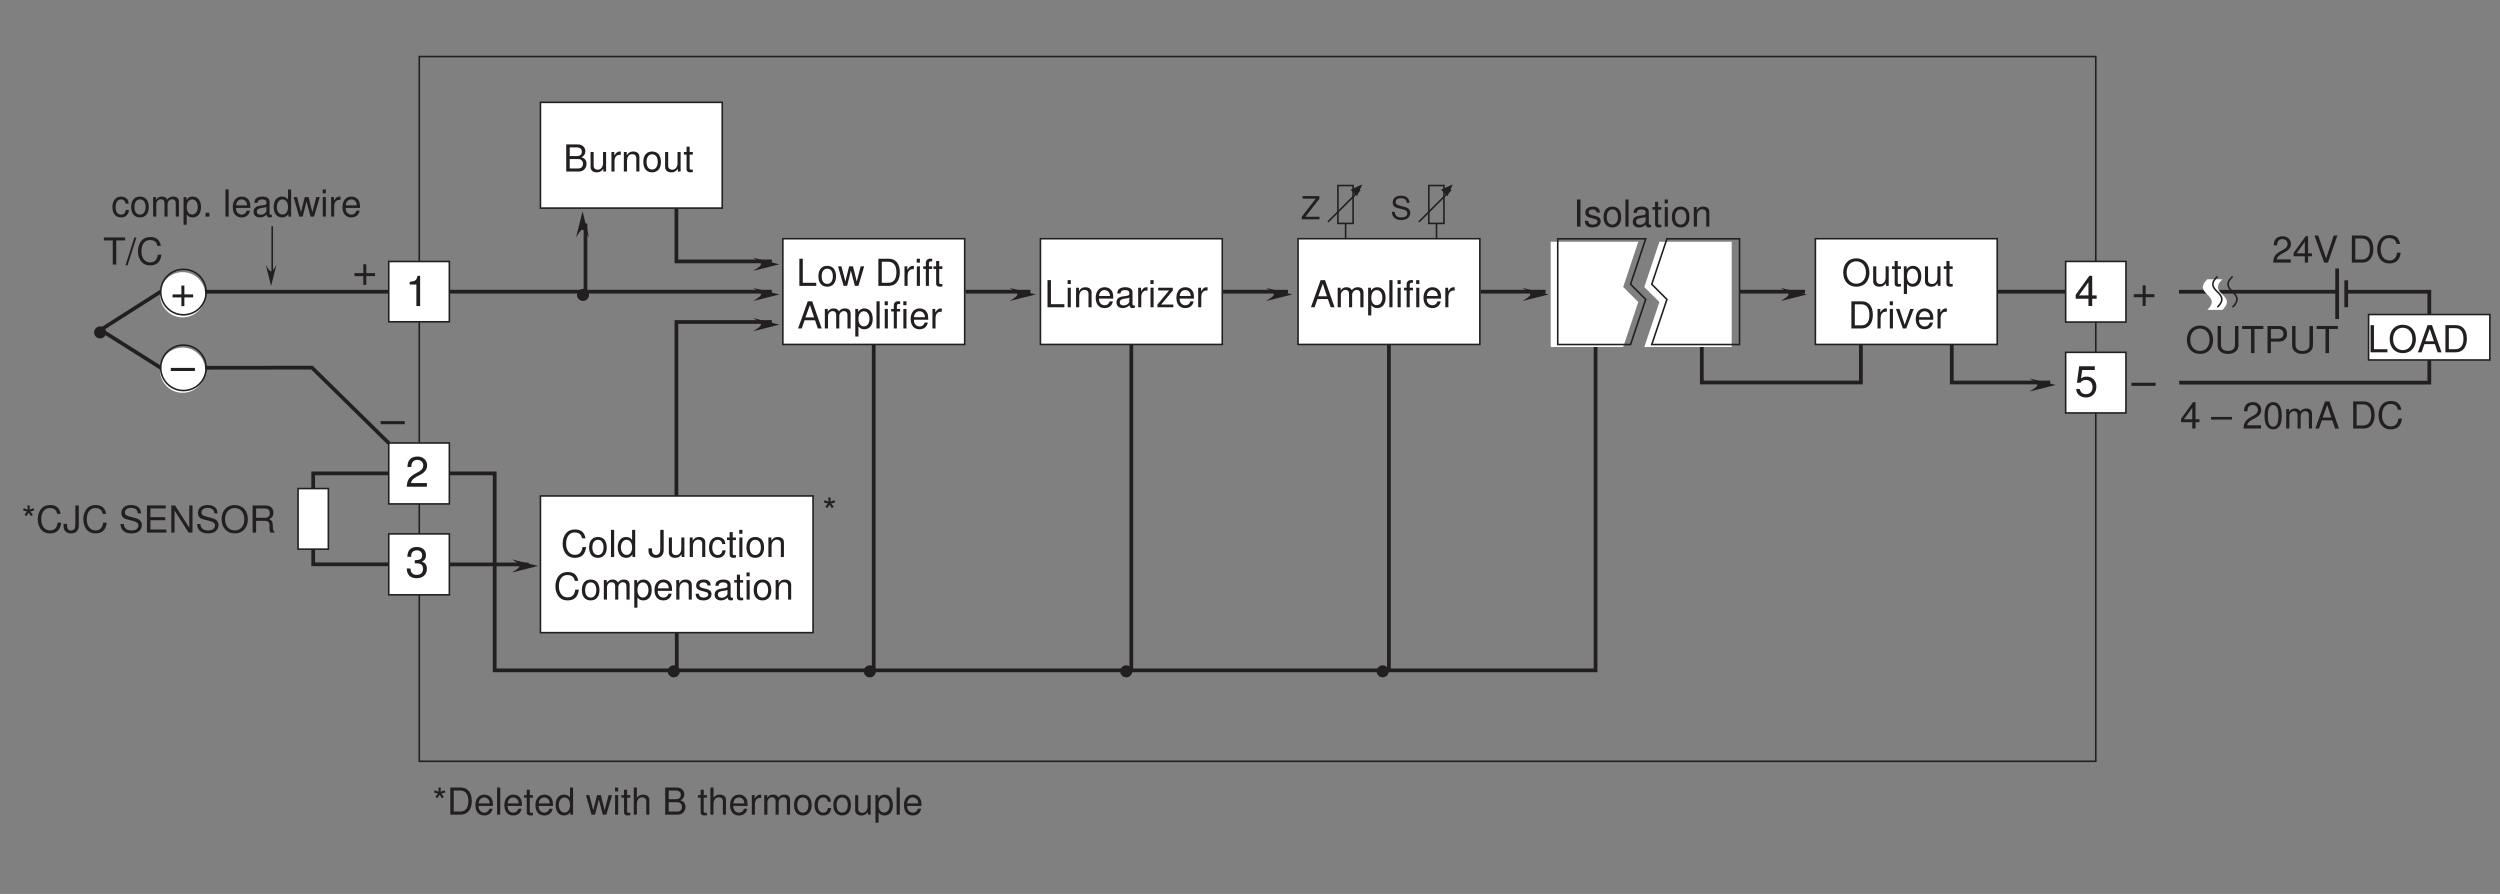 <?xml version="1.0" encoding="UTF-8"?>
<svg xmlns="http://www.w3.org/2000/svg" xmlns:xlink="http://www.w3.org/1999/xlink" width="467.7pt" height="167.24pt" viewBox="0 0 467.7 167.24" version="1.2">
<rect x="0" y="0" width="467.7" height="167.24" fill="#808080" stroke="none"/>
<defs>
<g>
<symbol overflow="visible" id="glyph0-0">
<path style="stroke:none;" d=""/>
</symbol>
<symbol overflow="visible" id="glyph0-1">
<path style="stroke:none;" d="M 1.109 -5.078 L 1.156 -4.297 L 0.406 -4.562 L 0.281 -4.156 L 1.031 -3.938 L 0.547 -3.328 L 0.906 -3.078 L 1.344 -3.719 L 1.766 -3.078 L 2.125 -3.328 L 1.641 -3.938 L 2.391 -4.156 L 2.266 -4.562 L 1.516 -4.297 L 1.547 -5.078 Z M 1.109 -5.078 "/>
</symbol>
<symbol overflow="visible" id="glyph0-2">
<path style="stroke:none;" d="M 0.625 0 L 2.578 0 C 3.859 0 4.641 -0.969 4.641 -2.547 C 4.641 -4.125 3.875 -5.078 2.578 -5.078 L 0.625 -5.078 Z M 1.266 -0.578 L 1.266 -4.516 L 2.469 -4.516 C 3.469 -4.516 4 -3.828 4 -2.531 C 4 -1.25 3.469 -0.578 2.469 -0.578 Z M 1.266 -0.578 "/>
</symbol>
<symbol overflow="visible" id="glyph0-3">
<path style="stroke:none;" d="M 3.578 -1.625 C 3.578 -2.188 3.531 -2.516 3.422 -2.797 C 3.188 -3.391 2.641 -3.75 1.953 -3.75 C 0.938 -3.75 0.281 -2.969 0.281 -1.781 C 0.281 -0.578 0.906 0.156 1.938 0.156 C 2.781 0.156 3.359 -0.312 3.5 -1.109 L 2.906 -1.109 C 2.75 -0.625 2.422 -0.375 1.953 -0.375 C 1.594 -0.375 1.281 -0.547 1.078 -0.844 C 0.938 -1.062 0.891 -1.266 0.891 -1.625 Z M 0.906 -2.109 C 0.953 -2.781 1.359 -3.219 1.938 -3.219 C 2.516 -3.219 2.953 -2.75 2.953 -2.141 C 2.953 -2.125 2.953 -2.125 2.953 -2.109 Z M 0.906 -2.109 "/>
</symbol>
<symbol overflow="visible" id="glyph0-4">
<path style="stroke:none;" d="M 1.062 -5.078 L 0.469 -5.078 L 0.469 0 L 1.062 0 Z M 1.062 -5.078 "/>
</symbol>
<symbol overflow="visible" id="glyph0-5">
<path style="stroke:none;" d="M 1.766 -3.656 L 1.172 -3.656 L 1.172 -4.656 L 0.594 -4.656 L 0.594 -3.656 L 0.094 -3.656 L 0.094 -3.172 L 0.594 -3.172 L 0.594 -0.422 C 0.594 -0.047 0.844 0.156 1.297 0.156 C 1.438 0.156 1.578 0.141 1.766 0.109 L 1.766 -0.375 C 1.688 -0.359 1.609 -0.344 1.484 -0.344 C 1.234 -0.344 1.172 -0.422 1.172 -0.672 L 1.172 -3.172 L 1.766 -3.172 Z M 1.766 -3.656 "/>
</symbol>
<symbol overflow="visible" id="glyph0-6">
<path style="stroke:none;" d="M 3.453 -5.078 L 2.875 -5.078 L 2.875 -3.188 C 2.625 -3.562 2.234 -3.75 1.75 -3.75 C 0.797 -3.75 0.188 -3 0.188 -1.828 C 0.188 -0.594 0.781 0.156 1.766 0.156 C 2.266 0.156 2.625 -0.031 2.938 -0.484 L 2.938 0 L 3.453 0 Z M 1.844 -3.219 C 2.469 -3.219 2.875 -2.656 2.875 -1.781 C 2.875 -0.938 2.469 -0.391 1.859 -0.391 C 1.219 -0.391 0.781 -0.953 0.781 -1.797 C 0.781 -2.641 1.219 -3.219 1.844 -3.219 Z M 1.844 -3.219 "/>
</symbol>
<symbol overflow="visible" id="glyph0-7">
<path style="stroke:none;" d=""/>
</symbol>
<symbol overflow="visible" id="glyph0-8">
<path style="stroke:none;" d="M 3.859 0 L 4.938 -3.656 L 4.281 -3.656 L 3.547 -0.812 L 2.844 -3.656 L 2.125 -3.656 L 1.422 -0.812 L 0.688 -3.656 L 0.047 -3.656 L 1.094 0 L 1.75 0 L 2.453 -2.859 L 3.203 0 Z M 3.859 0 "/>
</symbol>
<symbol overflow="visible" id="glyph0-9">
<path style="stroke:none;" d="M 1.047 -3.656 L 0.469 -3.656 L 0.469 0 L 1.047 0 Z M 1.047 -5.078 L 0.453 -5.078 L 0.453 -4.344 L 1.047 -4.344 Z M 1.047 -5.078 "/>
</symbol>
<symbol overflow="visible" id="glyph0-10">
<path style="stroke:none;" d="M 0.484 -5.078 L 0.484 0 L 1.062 0 L 1.062 -2.016 C 1.062 -2.766 1.453 -3.25 2.062 -3.25 C 2.25 -3.25 2.438 -3.188 2.578 -3.078 C 2.734 -2.969 2.812 -2.781 2.812 -2.531 L 2.812 0 L 3.391 0 L 3.391 -2.766 C 3.391 -3.375 2.953 -3.75 2.234 -3.75 C 1.719 -3.75 1.406 -3.594 1.062 -3.156 L 1.062 -5.078 Z M 0.484 -5.078 "/>
</symbol>
<symbol overflow="visible" id="glyph0-11">
<path style="stroke:none;" d="M 0.547 0 L 2.844 0 C 3.328 0 3.672 -0.125 3.953 -0.422 C 4.203 -0.688 4.344 -1.047 4.344 -1.453 C 4.344 -2.062 4.062 -2.438 3.422 -2.688 C 3.875 -2.906 4.125 -3.281 4.125 -3.797 C 4.125 -4.156 3.984 -4.484 3.719 -4.719 C 3.453 -4.969 3.094 -5.078 2.609 -5.078 L 0.547 -5.078 Z M 1.203 -2.891 L 1.203 -4.516 L 2.453 -4.516 C 2.812 -4.516 3.016 -4.453 3.188 -4.328 C 3.375 -4.188 3.469 -3.984 3.469 -3.703 C 3.469 -3.422 3.375 -3.219 3.188 -3.078 C 3.016 -2.938 2.812 -2.891 2.453 -2.891 Z M 1.203 -0.578 L 1.203 -2.328 L 2.781 -2.328 C 3.094 -2.328 3.297 -2.25 3.453 -2.078 C 3.609 -1.922 3.688 -1.688 3.688 -1.438 C 3.688 -1.203 3.609 -0.969 3.453 -0.812 C 3.297 -0.641 3.094 -0.578 2.781 -0.578 Z M 1.203 -0.578 "/>
</symbol>
<symbol overflow="visible" id="glyph0-12">
<path style="stroke:none;" d="M 0.484 -3.656 L 0.484 0 L 1.062 0 L 1.062 -1.891 C 1.062 -2.422 1.203 -2.766 1.484 -2.969 C 1.656 -3.094 1.828 -3.141 2.234 -3.141 L 2.234 -3.734 C 2.141 -3.75 2.094 -3.75 2.016 -3.75 C 1.641 -3.75 1.359 -3.531 1.016 -2.984 L 1.016 -3.656 Z M 0.484 -3.656 "/>
</symbol>
<symbol overflow="visible" id="glyph0-13">
<path style="stroke:none;" d="M 0.484 -3.656 L 0.484 0 L 1.078 0 L 1.078 -2.297 C 1.078 -2.828 1.453 -3.25 1.938 -3.25 C 2.359 -3.25 2.609 -2.984 2.609 -2.516 L 2.609 0 L 3.188 0 L 3.188 -2.297 C 3.188 -2.828 3.578 -3.25 4.047 -3.25 C 4.469 -3.25 4.719 -2.969 4.719 -2.516 L 4.719 0 L 5.312 0 L 5.312 -2.734 C 5.312 -3.391 4.938 -3.75 4.25 -3.75 C 3.766 -3.75 3.469 -3.609 3.125 -3.203 C 2.906 -3.594 2.625 -3.75 2.141 -3.75 C 1.656 -3.75 1.344 -3.578 1.031 -3.141 L 1.031 -3.656 Z M 0.484 -3.656 "/>
</symbol>
<symbol overflow="visible" id="glyph0-14">
<path style="stroke:none;" d="M 1.891 -3.75 C 0.875 -3.75 0.25 -3.031 0.25 -1.797 C 0.25 -0.578 0.859 0.156 1.906 0.156 C 2.922 0.156 3.547 -0.578 3.547 -1.766 C 3.547 -3.031 2.953 -3.75 1.891 -3.75 Z M 1.906 -3.219 C 2.562 -3.219 2.953 -2.688 2.953 -1.781 C 2.953 -0.922 2.547 -0.375 1.906 -0.375 C 1.25 -0.375 0.859 -0.906 0.859 -1.797 C 0.859 -2.672 1.25 -3.219 1.906 -3.219 Z M 1.906 -3.219 "/>
</symbol>
<symbol overflow="visible" id="glyph0-15">
<path style="stroke:none;" d="M 3.281 -2.422 C 3.25 -2.781 3.172 -3.016 3.031 -3.219 C 2.781 -3.547 2.344 -3.75 1.844 -3.75 C 0.859 -3.75 0.219 -2.969 0.219 -1.766 C 0.219 -0.578 0.844 0.156 1.828 0.156 C 2.703 0.156 3.25 -0.359 3.328 -1.25 L 2.734 -1.25 C 2.641 -0.672 2.344 -0.375 1.844 -0.375 C 1.203 -0.375 0.828 -0.906 0.828 -1.766 C 0.828 -2.672 1.203 -3.219 1.828 -3.219 C 2.328 -3.219 2.625 -2.938 2.703 -2.422 Z M 3.281 -2.422 "/>
</symbol>
<symbol overflow="visible" id="glyph0-16">
<path style="stroke:none;" d="M 3.359 0 L 3.359 -3.656 L 2.781 -3.656 L 2.781 -1.578 C 2.781 -0.844 2.391 -0.344 1.781 -0.344 C 1.328 -0.344 1.031 -0.625 1.031 -1.062 L 1.031 -3.656 L 0.453 -3.656 L 0.453 -0.844 C 0.453 -0.234 0.906 0.156 1.609 0.156 C 2.156 0.156 2.5 -0.031 2.844 -0.516 L 2.844 0 Z M 3.359 0 "/>
</symbol>
<symbol overflow="visible" id="glyph0-17">
<path style="stroke:none;" d="M 0.375 1.516 L 0.969 1.516 L 0.969 -0.391 C 1.266 0 1.609 0.156 2.078 0.156 C 3.031 0.156 3.641 -0.594 3.641 -1.766 C 3.641 -2.984 3.047 -3.75 2.078 -3.75 C 1.578 -3.75 1.188 -3.531 0.906 -3.094 L 0.906 -3.656 L 0.375 -3.656 Z M 1.984 -3.219 C 2.625 -3.219 3.031 -2.641 3.031 -1.781 C 3.031 -0.953 2.609 -0.391 1.984 -0.391 C 1.359 -0.391 0.969 -0.938 0.969 -1.797 C 0.969 -2.656 1.359 -3.219 1.984 -3.219 Z M 1.984 -3.219 "/>
</symbol>
<symbol overflow="visible" id="glyph0-18">
<path style="stroke:none;" d="M 1.359 -5.078 L 0.703 -5.078 L 0.703 0 L 1.359 0 Z M 1.359 -5.078 "/>
</symbol>
<symbol overflow="visible" id="glyph0-19">
<path style="stroke:none;" d="M 3.047 -2.641 C 3.047 -3.359 2.578 -3.75 1.734 -3.75 C 0.875 -3.75 0.328 -3.312 0.328 -2.641 C 0.328 -2.062 0.625 -1.797 1.484 -1.594 L 2.031 -1.453 C 2.438 -1.359 2.594 -1.219 2.594 -0.953 C 2.594 -0.609 2.25 -0.375 1.734 -0.375 C 1.422 -0.375 1.156 -0.469 1.016 -0.625 C 0.922 -0.719 0.891 -0.828 0.844 -1.094 L 0.234 -1.094 C 0.266 -0.25 0.734 0.156 1.688 0.156 C 2.609 0.156 3.203 -0.297 3.203 -1 C 3.203 -1.547 2.891 -1.844 2.172 -2.016 L 1.609 -2.141 C 1.141 -2.266 0.938 -2.406 0.938 -2.672 C 0.938 -3 1.234 -3.219 1.703 -3.219 C 2.172 -3.219 2.422 -3.016 2.438 -2.641 Z M 3.047 -2.641 "/>
</symbol>
<symbol overflow="visible" id="glyph0-20">
<path style="stroke:none;" d="M 3.734 -0.344 C 3.672 -0.328 3.641 -0.328 3.609 -0.328 C 3.406 -0.328 3.297 -0.438 3.297 -0.609 L 3.297 -2.766 C 3.297 -3.406 2.812 -3.75 1.922 -3.75 C 1.391 -3.75 0.953 -3.609 0.703 -3.328 C 0.531 -3.141 0.469 -2.938 0.453 -2.578 L 1.031 -2.578 C 1.094 -3.016 1.359 -3.219 1.891 -3.219 C 2.422 -3.219 2.703 -3.031 2.703 -2.672 L 2.703 -2.516 C 2.703 -2.281 2.562 -2.172 2.109 -2.125 C 1.281 -2.016 1.156 -1.984 0.938 -1.891 C 0.516 -1.719 0.297 -1.391 0.297 -0.922 C 0.297 -0.266 0.75 0.156 1.484 0.156 C 1.953 0.156 2.328 0 2.734 -0.375 C 2.781 0 2.953 0.156 3.328 0.156 C 3.453 0.156 3.547 0.141 3.734 0.094 Z M 2.703 -1.156 C 2.703 -0.953 2.656 -0.844 2.484 -0.672 C 2.25 -0.453 1.953 -0.344 1.609 -0.344 C 1.156 -0.344 0.906 -0.562 0.906 -0.938 C 0.906 -1.312 1.156 -1.516 1.781 -1.609 C 2.391 -1.688 2.516 -1.719 2.703 -1.812 Z M 2.703 -1.156 "/>
</symbol>
<symbol overflow="visible" id="glyph0-21">
<path style="stroke:none;" d="M 0.484 -3.656 L 0.484 0 L 1.078 0 L 1.078 -2.016 C 1.078 -2.766 1.469 -3.25 2.062 -3.25 C 2.516 -3.25 2.812 -2.969 2.812 -2.531 L 2.812 0 L 3.391 0 L 3.391 -2.766 C 3.391 -3.359 2.938 -3.75 2.234 -3.75 C 1.688 -3.75 1.344 -3.547 1.031 -3.031 L 1.031 -3.656 Z M 0.484 -3.656 "/>
</symbol>
<symbol overflow="visible" id="glyph0-22">
<path style="stroke:none;" d="M 1.203 -5.078 L 0.562 -5.078 L 0.562 0 L 3.719 0 L 3.719 -0.578 L 1.203 -0.578 Z M 1.203 -5.078 "/>
</symbol>
<symbol overflow="visible" id="glyph0-23">
<path style="stroke:none;" d="M 1.797 -3.656 L 1.188 -3.656 L 1.188 -4.219 C 1.188 -4.469 1.328 -4.594 1.594 -4.594 C 1.641 -4.594 1.672 -4.594 1.797 -4.578 L 1.797 -5.062 C 1.672 -5.094 1.594 -5.094 1.469 -5.094 C 0.938 -5.094 0.609 -4.797 0.609 -4.266 L 0.609 -3.656 L 0.125 -3.656 L 0.125 -3.172 L 0.609 -3.172 L 0.609 0 L 1.188 0 L 1.188 -3.172 L 1.797 -3.172 Z M 1.797 -3.656 "/>
</symbol>
<symbol overflow="visible" id="glyph0-24">
<path style="stroke:none;" d="M 3.297 -1.531 L 3.828 0 L 4.547 0 L 2.766 -5.078 L 1.938 -5.078 L 0.125 0 L 0.812 0 L 1.344 -1.531 Z M 3.125 -2.062 L 1.5 -2.062 L 2.344 -4.391 Z M 3.125 -2.062 "/>
</symbol>
<symbol overflow="visible" id="glyph0-25">
<path style="stroke:none;" d="M 2.703 -5.156 C 1.25 -5.156 0.266 -4.094 0.266 -2.5 C 0.266 -0.906 1.25 0.156 2.719 0.156 C 3.328 0.156 3.875 -0.031 4.297 -0.375 C 4.844 -0.844 5.172 -1.625 5.172 -2.453 C 5.172 -4.094 4.203 -5.156 2.703 -5.156 Z M 2.703 -4.594 C 3.812 -4.594 4.516 -3.75 4.516 -2.469 C 4.516 -1.25 3.797 -0.406 2.719 -0.406 C 1.641 -0.406 0.906 -1.25 0.906 -2.5 C 0.906 -3.75 1.641 -4.594 2.703 -4.594 Z M 2.703 -4.594 "/>
</symbol>
<symbol overflow="visible" id="glyph0-26">
<path style="stroke:none;" d="M 1.984 0 L 3.391 -3.656 L 2.734 -3.656 L 1.703 -0.688 L 0.719 -3.656 L 0.062 -3.656 L 1.359 0 Z M 1.984 0 "/>
</symbol>
<symbol overflow="visible" id="glyph0-27">
<path style="stroke:none;" d="M 2.469 -4.516 L 4.125 -4.516 L 4.125 -5.078 L 0.141 -5.078 L 0.141 -4.516 L 1.812 -4.516 L 1.812 0 L 2.469 0 Z M 2.469 -4.516 "/>
</symbol>
<symbol overflow="visible" id="glyph0-28">
<path style="stroke:none;" d="M 1.594 -5.078 L -0.062 0.141 L 0.328 0.141 L 1.984 -5.078 Z M 1.594 -5.078 "/>
</symbol>
<symbol overflow="visible" id="glyph0-29">
<path style="stroke:none;" d="M 4.609 -3.5 C 4.406 -4.625 3.766 -5.156 2.656 -5.156 C 1.969 -5.156 1.422 -4.953 1.047 -4.531 C 0.578 -4.031 0.328 -3.297 0.328 -2.484 C 0.328 -1.641 0.594 -0.922 1.078 -0.438 C 1.469 -0.031 1.969 0.156 2.625 0.156 C 3.875 0.156 4.562 -0.516 4.719 -1.859 L 4.047 -1.859 C 4 -1.5 3.922 -1.266 3.812 -1.062 C 3.609 -0.641 3.172 -0.406 2.641 -0.406 C 1.625 -0.406 0.984 -1.219 0.984 -2.484 C 0.984 -3.797 1.594 -4.594 2.578 -4.594 C 2.984 -4.594 3.375 -4.469 3.578 -4.266 C 3.766 -4.094 3.875 -3.875 3.953 -3.5 Z M 4.609 -3.5 "/>
</symbol>
<symbol overflow="visible" id="glyph0-30">
<path style="stroke:none;" d="M 2.328 -5.078 L 2.328 -1.5 C 2.328 -1.094 2.281 -0.875 2.156 -0.703 C 2.031 -0.5 1.797 -0.391 1.547 -0.391 C 1.047 -0.391 0.781 -0.703 0.781 -1.297 L 0.781 -1.625 L 0.125 -1.625 L 0.125 -1.188 C 0.125 -0.359 0.656 0.156 1.531 0.156 C 2.422 0.156 2.969 -0.391 2.969 -1.266 L 2.969 -5.078 Z M 2.328 -5.078 "/>
</symbol>
<symbol overflow="visible" id="glyph0-31">
<path style="stroke:none;" d="M 4.156 -3.594 C 4.141 -4.578 3.469 -5.156 2.297 -5.156 C 1.172 -5.156 0.484 -4.594 0.484 -3.672 C 0.484 -3.047 0.812 -2.656 1.484 -2.484 L 2.75 -2.156 C 3.391 -1.984 3.672 -1.734 3.672 -1.328 C 3.672 -1.062 3.531 -0.781 3.312 -0.625 C 3.109 -0.484 2.797 -0.406 2.391 -0.406 C 1.828 -0.406 1.453 -0.547 1.219 -0.844 C 1.031 -1.062 0.938 -1.297 0.953 -1.609 L 0.328 -1.609 C 0.344 -1.156 0.438 -0.844 0.641 -0.562 C 0.984 -0.094 1.562 0.156 2.344 0.156 C 2.953 0.156 3.438 0.016 3.766 -0.234 C 4.109 -0.5 4.328 -0.953 4.328 -1.391 C 4.328 -2.016 3.938 -2.484 3.25 -2.672 L 1.969 -3.016 C 1.359 -3.172 1.141 -3.375 1.141 -3.766 C 1.141 -4.281 1.594 -4.625 2.266 -4.625 C 3.078 -4.625 3.531 -4.25 3.547 -3.594 Z M 4.156 -3.594 "/>
</symbol>
<symbol overflow="visible" id="glyph0-32">
<path style="stroke:none;" d="M 1.281 -2.312 L 4.047 -2.312 L 4.047 -2.891 L 1.281 -2.891 L 1.281 -4.516 L 4.141 -4.516 L 4.141 -5.078 L 0.625 -5.078 L 0.625 0 L 4.266 0 L 4.266 -0.578 L 1.281 -0.578 Z M 1.281 -2.312 "/>
</symbol>
<symbol overflow="visible" id="glyph0-33">
<path style="stroke:none;" d="M 4.5 -5.078 L 3.891 -5.078 L 3.891 -0.922 L 1.234 -5.078 L 0.531 -5.078 L 0.531 0 L 1.141 0 L 1.141 -4.125 L 3.766 0 L 4.5 0 Z M 4.5 -5.078 "/>
</symbol>
<symbol overflow="visible" id="glyph0-34">
<path style="stroke:none;" d="M 1.297 -2.188 L 2.969 -2.188 C 3.547 -2.188 3.812 -1.906 3.812 -1.281 L 3.797 -0.828 C 3.797 -0.516 3.859 -0.203 3.938 0 L 4.734 0 L 4.734 -0.156 C 4.484 -0.328 4.438 -0.516 4.422 -1.188 C 4.422 -2.016 4.281 -2.266 3.734 -2.516 C 4.312 -2.781 4.531 -3.141 4.531 -3.719 C 4.531 -4.594 3.984 -5.078 2.984 -5.078 L 0.641 -5.078 L 0.641 0 L 1.297 0 Z M 1.297 -2.766 L 1.297 -4.516 L 2.859 -4.516 C 3.219 -4.516 3.438 -4.453 3.594 -4.312 C 3.766 -4.172 3.859 -3.938 3.859 -3.625 C 3.859 -3.031 3.547 -2.766 2.859 -2.766 Z M 1.297 -2.766 "/>
</symbol>
<symbol overflow="visible" id="glyph0-35">
<path style="stroke:none;" d="M 1.328 -0.719 L 0.609 -0.719 L 0.609 0 L 1.328 0 Z M 1.328 -0.719 "/>
</symbol>
<symbol overflow="visible" id="glyph0-36">
<path style="stroke:none;" d="M 3.094 -3.656 L 0.359 -3.656 L 0.359 -3.141 L 2.391 -3.141 L 0.219 -0.516 L 0.219 0 L 3.188 0 L 3.188 -0.516 L 0.922 -0.516 L 3.094 -3.141 Z M 3.094 -3.656 "/>
</symbol>
<symbol overflow="visible" id="glyph0-37">
<path style="stroke:none;" d="M 3.844 -5.078 L 3.844 -1.516 C 3.844 -0.828 3.359 -0.406 2.531 -0.406 C 2.156 -0.406 1.859 -0.5 1.609 -0.672 C 1.359 -0.875 1.234 -1.125 1.234 -1.516 L 1.234 -5.078 L 0.594 -5.078 L 0.594 -1.516 C 0.594 -0.484 1.328 0.156 2.531 0.156 C 3.734 0.156 4.5 -0.5 4.5 -1.516 L 4.5 -5.078 Z M 3.844 -5.078 "/>
</symbol>
<symbol overflow="visible" id="glyph0-38">
<path style="stroke:none;" d="M 1.281 -2.156 L 2.875 -2.156 C 3.281 -2.156 3.594 -2.266 3.859 -2.516 C 4.172 -2.797 4.297 -3.125 4.297 -3.594 C 4.297 -4.547 3.734 -5.078 2.734 -5.078 L 0.641 -5.078 L 0.641 0 L 1.281 0 Z M 1.281 -2.719 L 1.281 -4.516 L 2.641 -4.516 C 3.25 -4.516 3.625 -4.172 3.625 -3.609 C 3.625 -3.062 3.25 -2.719 2.641 -2.719 Z M 1.281 -2.719 "/>
</symbol>
<symbol overflow="visible" id="glyph0-39">
<path style="stroke:none;" d="M 3.531 -0.609 L 0.922 -0.609 C 0.984 -1.016 1.219 -1.266 1.812 -1.625 L 2.516 -2 C 3.203 -2.375 3.562 -2.891 3.562 -3.484 C 3.562 -3.906 3.391 -4.281 3.094 -4.547 C 2.812 -4.812 2.453 -4.938 1.984 -4.938 C 1.359 -4.938 0.891 -4.719 0.609 -4.297 C 0.438 -4.031 0.359 -3.734 0.344 -3.219 L 0.969 -3.219 C 0.984 -3.562 1.031 -3.766 1.109 -3.922 C 1.266 -4.219 1.594 -4.406 1.953 -4.406 C 2.516 -4.406 2.938 -4 2.938 -3.484 C 2.938 -3.094 2.703 -2.75 2.266 -2.5 L 1.625 -2.141 C 0.594 -1.547 0.297 -1.094 0.234 0 L 3.531 0 Z M 3.531 -0.609 "/>
</symbol>
<symbol overflow="visible" id="glyph0-40">
<path style="stroke:none;" d="M 2.281 -1.188 L 2.281 0 L 2.891 0 L 2.891 -1.188 L 3.625 -1.188 L 3.625 -1.734 L 2.891 -1.734 L 2.891 -4.938 L 2.438 -4.938 L 0.188 -1.828 L 0.188 -1.188 Z M 2.281 -1.734 L 0.734 -1.734 L 2.281 -3.891 Z M 2.281 -1.734 "/>
</symbol>
<symbol overflow="visible" id="glyph0-41">
<path style="stroke:none;" d="M 2.734 0 L 4.5 -5.078 L 3.812 -5.078 L 2.391 -0.781 L 0.906 -5.078 L 0.203 -5.078 L 2.031 0 Z M 2.734 0 "/>
</symbol>
<symbol overflow="visible" id="glyph0-42">
<path style="stroke:none;" d="M 3.906 -2.172 L -0.031 -2.172 L -0.031 -1.672 L 3.906 -1.672 Z M 3.906 -2.172 "/>
</symbol>
<symbol overflow="visible" id="glyph0-43">
<path style="stroke:none;" d="M 1.922 -4.938 C 1.453 -4.938 1.031 -4.734 0.781 -4.391 C 0.453 -3.969 0.297 -3.297 0.297 -2.391 C 0.297 -0.719 0.859 0.156 1.922 0.156 C 2.969 0.156 3.531 -0.719 3.531 -2.344 C 3.531 -3.312 3.375 -3.953 3.047 -4.391 C 2.797 -4.75 2.391 -4.938 1.922 -4.938 Z M 1.922 -4.391 C 2.578 -4.391 2.906 -3.734 2.906 -2.406 C 2.906 -1 2.578 -0.344 1.906 -0.344 C 1.25 -0.344 0.922 -1.031 0.922 -2.391 C 0.922 -3.734 1.25 -4.391 1.922 -4.391 Z M 1.922 -4.391 "/>
</symbol>
<symbol overflow="visible" id="glyph1-0">
<path style="stroke:none;" d=""/>
</symbol>
<symbol overflow="visible" id="glyph1-1">
<path style="stroke:none;" d="M 3.562 -3.078 C 3.547 -3.922 2.969 -4.422 1.969 -4.422 C 1.016 -4.422 0.422 -3.938 0.422 -3.141 C 0.422 -2.609 0.703 -2.281 1.266 -2.125 L 2.359 -1.844 C 2.906 -1.703 3.156 -1.484 3.156 -1.141 C 3.156 -0.906 3.031 -0.672 2.844 -0.531 C 2.672 -0.422 2.391 -0.359 2.047 -0.359 C 1.562 -0.359 1.25 -0.469 1.031 -0.719 C 0.875 -0.906 0.812 -1.109 0.812 -1.391 L 0.281 -1.391 C 0.297 -0.984 0.375 -0.719 0.547 -0.484 C 0.844 -0.078 1.344 0.141 2 0.141 C 2.531 0.141 2.953 0.016 3.234 -0.203 C 3.516 -0.438 3.703 -0.812 3.703 -1.188 C 3.703 -1.734 3.375 -2.125 2.781 -2.281 L 1.688 -2.578 C 1.156 -2.719 0.969 -2.891 0.969 -3.219 C 0.969 -3.672 1.359 -3.953 1.953 -3.953 C 2.641 -3.953 3.031 -3.641 3.031 -3.078 Z M 3.562 -3.078 "/>
</symbol>
<symbol overflow="visible" id="glyph1-2">
<path style="stroke:none;" d="M 3.469 -4.344 L 0.328 -4.344 L 0.328 -3.859 L 2.781 -3.859 L 0.172 -0.484 L 0.172 0 L 3.484 0 L 3.484 -0.484 L 0.859 -0.484 L 3.469 -3.844 Z M 3.469 -4.344 "/>
</symbol>
<symbol overflow="visible" id="glyph2-0">
<path style="stroke:none;" d=""/>
</symbol>
<symbol overflow="visible" id="glyph2-1">
<path style="stroke:none;" d="M 4.25 -2.125 L 2.609 -2.125 L 2.609 -3.781 L 2.047 -3.781 L 2.047 -2.125 L 0.391 -2.125 L 0.391 -1.562 L 2.047 -1.562 L 2.047 0.078 L 2.609 0.078 L 2.609 -1.562 L 4.25 -1.562 Z M 4.25 -2.125 "/>
</symbol>
<symbol overflow="visible" id="glyph2-2">
<path style="stroke:none;" d="M 4.469 -2.484 L -0.047 -2.484 L -0.047 -1.906 L 4.469 -1.906 Z M 4.469 -2.484 "/>
</symbol>
<symbol overflow="visible" id="glyph2-3">
<path style="stroke:none;" d="M 2.062 -4.031 L 2.062 0 L 2.766 0 L 2.766 -5.656 L 2.297 -5.656 C 2.062 -4.781 1.891 -4.656 0.812 -4.531 L 0.812 -4.031 Z M 2.062 -4.031 "/>
</symbol>
<symbol overflow="visible" id="glyph2-4">
<path style="stroke:none;" d="M 1.766 -2.594 L 2.141 -2.594 C 2.922 -2.594 3.312 -2.25 3.312 -1.562 C 3.312 -0.859 2.875 -0.438 2.141 -0.438 C 1.375 -0.438 1 -0.828 0.953 -1.641 L 0.25 -1.641 C 0.281 -1.188 0.359 -0.891 0.5 -0.641 C 0.781 -0.094 1.344 0.188 2.125 0.188 C 3.281 0.188 4.031 -0.516 4.031 -1.578 C 4.031 -2.297 3.75 -2.688 3.078 -2.922 C 3.609 -3.125 3.859 -3.531 3.859 -4.094 C 3.859 -5.062 3.219 -5.656 2.141 -5.656 C 1 -5.656 0.391 -5.031 0.375 -3.828 L 1.078 -3.828 C 1.078 -4.172 1.109 -4.359 1.203 -4.531 C 1.359 -4.844 1.719 -5.031 2.156 -5.031 C 2.766 -5.031 3.141 -4.672 3.141 -4.078 C 3.141 -3.672 3 -3.438 2.688 -3.312 C 2.5 -3.234 2.25 -3.203 1.766 -3.188 Z M 1.766 -2.594 "/>
</symbol>
<symbol overflow="visible" id="glyph2-5">
<path style="stroke:none;" d="M 4.031 -0.688 L 1.062 -0.688 C 1.125 -1.156 1.391 -1.453 2.078 -1.859 L 2.875 -2.281 C 3.672 -2.719 4.078 -3.297 4.078 -4 C 4.078 -4.469 3.875 -4.906 3.547 -5.203 C 3.219 -5.5 2.797 -5.656 2.266 -5.656 C 1.547 -5.656 1.016 -5.391 0.703 -4.922 C 0.5 -4.609 0.422 -4.266 0.391 -3.688 L 1.094 -3.688 C 1.125 -4.078 1.172 -4.297 1.266 -4.484 C 1.453 -4.828 1.812 -5.031 2.234 -5.031 C 2.875 -5.031 3.359 -4.578 3.359 -3.969 C 3.359 -3.531 3.094 -3.141 2.594 -2.859 L 1.859 -2.453 C 0.672 -1.781 0.328 -1.25 0.266 0 L 4.031 0 Z M 4.031 -0.688 "/>
</symbol>
<symbol overflow="visible" id="glyph2-6">
<path style="stroke:none;" d="M 3.797 -5.656 L 0.875 -5.656 L 0.453 -2.578 L 1.094 -2.578 C 1.422 -2.969 1.703 -3.094 2.141 -3.094 C 2.891 -3.094 3.375 -2.578 3.375 -1.75 C 3.375 -0.938 2.906 -0.438 2.141 -0.438 C 1.516 -0.438 1.141 -0.75 0.984 -1.391 L 0.281 -1.391 C 0.375 -0.922 0.453 -0.703 0.625 -0.5 C 0.938 -0.062 1.516 0.188 2.156 0.188 C 3.297 0.188 4.094 -0.641 4.094 -1.844 C 4.094 -2.953 3.344 -3.719 2.266 -3.719 C 1.859 -3.719 1.547 -3.625 1.219 -3.375 L 1.438 -4.953 L 3.797 -4.953 Z M 3.797 -5.656 "/>
</symbol>
<symbol overflow="visible" id="glyph2-7">
<path style="stroke:none;" d="M 2.609 -1.359 L 2.609 0 L 3.312 0 L 3.312 -1.359 L 4.141 -1.359 L 4.141 -1.984 L 3.312 -1.984 L 3.312 -5.656 L 2.781 -5.656 L 0.219 -2.094 L 0.219 -1.359 Z M 2.609 -1.984 L 0.844 -1.984 L 2.609 -4.453 Z M 2.609 -1.984 "/>
</symbol>
</g>
</defs>
<g id="surface1">
<g style="fill:rgb(13.73%,12.16%,12.549%);fill-opacity:1;">
  <use xlink:href="#glyph0-1" x="80.91" y="152.405"/>
  <use xlink:href="#glyph0-2" x="83.62" y="152.405"/>
  <use xlink:href="#glyph0-3" x="88.652" y="152.405"/>
  <use xlink:href="#glyph0-4" x="92.526" y="152.405"/>
  <use xlink:href="#glyph0-3" x="94.073" y="152.405"/>
  <use xlink:href="#glyph0-5" x="97.947" y="152.405"/>
  <use xlink:href="#glyph0-3" x="99.885" y="152.405"/>
  <use xlink:href="#glyph0-6" x="103.759" y="152.405"/>
  <use xlink:href="#glyph0-7" x="107.633" y="152.405"/>
  <use xlink:href="#glyph0-8" x="109.571" y="152.405"/>
  <use xlink:href="#glyph0-9" x="114.602" y="152.405"/>
  <use xlink:href="#glyph0-5" x="116.149" y="152.405"/>
  <use xlink:href="#glyph0-10" x="118.086" y="152.405"/>
  <use xlink:href="#glyph0-7" x="121.96" y="152.405"/>
  <use xlink:href="#glyph0-11" x="123.897" y="152.405"/>
  <use xlink:href="#glyph0-7" x="128.545" y="152.405"/>
  <use xlink:href="#glyph0-5" x="130.483" y="152.405"/>
  <use xlink:href="#glyph0-10" x="132.42" y="152.405"/>
  <use xlink:href="#glyph0-3" x="136.294" y="152.405"/>
  <use xlink:href="#glyph0-12" x="140.169" y="152.405"/>
  <use xlink:href="#glyph0-13" x="142.489" y="152.405"/>
  <use xlink:href="#glyph0-14" x="148.294" y="152.405"/>
  <use xlink:href="#glyph0-15" x="152.168" y="152.405"/>
  <use xlink:href="#glyph0-14" x="155.652" y="152.405"/>
  <use xlink:href="#glyph0-16" x="159.527" y="152.405"/>
  <use xlink:href="#glyph0-17" x="163.401" y="152.405"/>
  <use xlink:href="#glyph0-4" x="167.275" y="152.405"/>
  <use xlink:href="#glyph0-3" x="168.822" y="152.405"/>
</g>
<g style="fill:rgb(13.73%,12.16%,12.549%);fill-opacity:1;">
  <use xlink:href="#glyph0-1" x="153.849" y="98.139"/>
</g>
<path style="fill:none;stroke-width:7;stroke-linecap:butt;stroke-linejoin:miter;stroke:rgb(13.73%,12.16%,12.549%);stroke-opacity:1;stroke-miterlimit:4;" d="M 831.355 779.219 L 916.388 779.219 L 916.388 410.755 L 2975.9 410.755 L 2975.9 1020.27 " transform="matrix(0.1,0,0,-0.1,0.909,166.483)"/>
<path style="fill:none;stroke-width:7;stroke-linecap:butt;stroke-linejoin:miter;stroke:rgb(13.73%,12.16%,12.549%);stroke-opacity:1;stroke-miterlimit:4;" d="M 1434.827 1119.155 L 831.159 1119.155 " transform="matrix(0.1,0,0,-0.1,0.909,166.483)"/>
<path style="fill:none;stroke-width:7;stroke-linecap:butt;stroke-linejoin:miter;stroke:rgb(13.73%,12.16%,12.549%);stroke-opacity:1;stroke-miterlimit:4;" d="M 980.075 608.917 L 831.159 608.917 " transform="matrix(0.1,0,0,-0.1,0.909,166.483)"/>
<path style="fill:none;stroke-width:7;stroke-linecap:butt;stroke-linejoin:miter;stroke:rgb(13.73%,12.16%,12.549%);stroke-opacity:1;stroke-miterlimit:4;" d="M 3472.247 1020.27 L 3472.247 949.246 L 3174.651 949.246 L 3174.651 1020.27 " transform="matrix(0.1,0,0,-0.1,0.909,166.483)"/>
<path style="fill:none;stroke-width:7;stroke-linecap:butt;stroke-linejoin:miter;stroke:rgb(13.73%,12.16%,12.549%);stroke-opacity:1;stroke-miterlimit:4;" d="M 3642.313 1020.27 L 3642.313 949.246 L 3826.506 949.246 " transform="matrix(0.1,0,0,-0.1,0.909,166.483)"/>
<path style="fill:none;stroke-width:7;stroke-linecap:butt;stroke-linejoin:miter;stroke:rgb(13.73%,12.16%,12.549%);stroke-opacity:1;stroke-miterlimit:4;" d="M 718.304 1119.077 L 291.255 1119.077 L 179.107 1047.738 L 291.569 976.714 L 574.568 977.028 L 718.304 835.764 " transform="matrix(0.1,0,0,-0.1,0.909,166.483)"/>
<path style="fill:none;stroke-width:3;stroke-linecap:butt;stroke-linejoin:miter;stroke:rgb(13.73%,12.16%,12.549%);stroke-opacity:1;stroke-miterlimit:4;" d="M 775.281 240.61 L 3911.696 240.61 L 3911.696 1559.036 L 775.281 1559.036 Z M 775.281 240.61 " transform="matrix(0.1,0,0,-0.1,0.909,166.483)"/>
<path style=" stroke:none;fill-rule:nonzero;fill:rgb(100%,100%,100%);fill-opacity:1;" d="M 310.441 45.227 L 307.617 53.691 L 310.441 56.512 L 307.617 64.914 L 323.965 64.914 L 323.965 45.227 L 310.441 45.227 "/>
<path style="fill:none;stroke-width:3;stroke-linecap:butt;stroke-linejoin:miter;stroke:rgb(13.73%,12.16%,12.549%);stroke-opacity:1;stroke-miterlimit:4;" d="M 3109.395 1218.079 L 3081.024 1133.046 L 3109.395 1104.715 L 3081.024 1020.309 L 3245.244 1020.309 L 3245.244 1218.079 Z M 3109.395 1218.079 " transform="matrix(0.1,0,0,-0.1,0.909,166.483)"/>
<path style=" stroke:none;fill-rule:nonzero;fill:rgb(100%,100%,100%);fill-opacity:1;" d="M 303.668 64.914 L 306.488 56.512 L 303.668 53.691 L 306.488 45.227 L 290.105 45.227 L 290.105 64.918 L 303.668 64.914 "/>
<path style="fill:none;stroke-width:3;stroke-linecap:butt;stroke-linejoin:miter;stroke:rgb(13.73%,12.16%,12.549%);stroke-opacity:1;stroke-miterlimit:4;" d="M 3041.352 1020.309 L 3069.684 1104.715 L 3041.352 1133.046 L 3069.684 1218.079 L 2905.111 1218.079 L 2905.111 1020.27 Z M 3041.352 1020.309 " transform="matrix(0.1,0,0,-0.1,0.909,166.483)"/>
<path style=" stroke:none;fill-rule:nonzero;fill:rgb(13.73%,12.16%,12.549%);fill-opacity:1;" d="M 333.137 53.859 L 338.047 55.09 L 333.137 56.316 C 335.105 55.09 335.051 55.035 333.137 53.859 "/>
<path style=" stroke:none;fill-rule:nonzero;fill:rgb(13.73%,12.16%,12.549%);fill-opacity:1;" d="M 379.676 70.789 L 384.586 72.02 L 379.676 73.246 C 381.645 72.02 381.59 71.965 379.676 70.789 "/>
<g style="fill:rgb(13.73%,12.16%,12.549%);fill-opacity:1;">
  <use xlink:href="#glyph0-18" x="294.318" y="42.396"/>
  <use xlink:href="#glyph0-19" x="296.255" y="42.396"/>
  <use xlink:href="#glyph0-14" x="299.74" y="42.396"/>
  <use xlink:href="#glyph0-4" x="303.614" y="42.396"/>
  <use xlink:href="#glyph0-20" x="305.161" y="42.396"/>
  <use xlink:href="#glyph0-5" x="309.035" y="42.396"/>
  <use xlink:href="#glyph0-9" x="310.973" y="42.396"/>
  <use xlink:href="#glyph0-14" x="312.519" y="42.396"/>
  <use xlink:href="#glyph0-21" x="316.394" y="42.396"/>
</g>
<path style="fill:none;stroke-width:3;stroke-linecap:butt;stroke-linejoin:miter;stroke:rgb(13.73%,12.16%,12.549%);stroke-opacity:1;stroke-miterlimit:4;" d="M 2678.343 1246.528 L 2678.343 1218.393 " transform="matrix(0.1,0,0,-0.1,0.909,166.483)"/>
<path style="fill:none;stroke-width:3;stroke-linecap:butt;stroke-linejoin:miter;stroke:rgb(13.73%,12.16%,12.549%);stroke-opacity:1;stroke-miterlimit:4;" d="M 2508.277 1246.528 L 2508.277 1218.393 " transform="matrix(0.1,0,0,-0.1,0.909,166.483)"/>
<path style="fill-rule:nonzero;fill:rgb(100%,100%,100%);fill-opacity:1;stroke-width:3;stroke-linecap:butt;stroke-linejoin:miter;stroke:rgb(13.73%,12.16%,12.549%);stroke-opacity:1;stroke-miterlimit:4;" d="M 1455.467 1020.427 L 1795.639 1020.427 L 1795.639 1218.236 L 1455.467 1218.236 Z M 1455.467 1020.427 " transform="matrix(0.1,0,0,-0.1,0.909,166.483)"/>
<g style="fill:rgb(13.73%,12.16%,12.549%);fill-opacity:1;">
  <use xlink:href="#glyph0-22" x="148.983" y="53.483"/>
  <use xlink:href="#glyph0-14" x="152.857" y="53.483"/>
  <use xlink:href="#glyph0-8" x="156.731" y="53.483"/>
  <use xlink:href="#glyph0-7" x="161.763" y="53.483"/>
  <use xlink:href="#glyph0-2" x="163.7" y="53.483"/>
  <use xlink:href="#glyph0-12" x="168.731" y="53.483"/>
  <use xlink:href="#glyph0-9" x="171.051" y="53.483"/>
  <use xlink:href="#glyph0-23" x="172.598" y="53.483"/>
  <use xlink:href="#glyph0-5" x="174.536" y="53.483"/>
</g>
<g style="fill:rgb(13.73%,12.16%,12.549%);fill-opacity:1;">
  <use xlink:href="#glyph0-24" x="149.178" y="61.447"/>
  <use xlink:href="#glyph0-13" x="153.826" y="61.447"/>
  <use xlink:href="#glyph0-17" x="159.63" y="61.447"/>
  <use xlink:href="#glyph0-4" x="163.505" y="61.447"/>
  <use xlink:href="#glyph0-9" x="165.052" y="61.447"/>
  <use xlink:href="#glyph0-23" x="166.599" y="61.447"/>
  <use xlink:href="#glyph0-9" x="168.536" y="61.447"/>
  <use xlink:href="#glyph0-3" x="170.083" y="61.447"/>
  <use xlink:href="#glyph0-12" x="173.957" y="61.447"/>
</g>
<path style="fill-rule:nonzero;fill:rgb(100%,100%,100%);fill-opacity:1;stroke-width:3;stroke-linecap:butt;stroke-linejoin:miter;stroke:rgb(13.73%,12.16%,12.549%);stroke-opacity:1;stroke-miterlimit:4;" d="M 1001.97 1275.526 L 1342.103 1275.526 L 1342.103 1473.335 L 1001.97 1473.335 Z M 1001.97 1275.526 " transform="matrix(0.1,0,0,-0.1,0.909,166.483)"/>
<g style="fill:rgb(13.73%,12.16%,12.549%);fill-opacity:1;">
  <use xlink:href="#glyph0-11" x="105.382" y="32.09"/>
  <use xlink:href="#glyph0-16" x="110.03" y="32.09"/>
  <use xlink:href="#glyph0-12" x="113.904" y="32.09"/>
  <use xlink:href="#glyph0-21" x="116.225" y="32.09"/>
  <use xlink:href="#glyph0-14" x="120.099" y="32.09"/>
  <use xlink:href="#glyph0-16" x="123.973" y="32.09"/>
  <use xlink:href="#glyph0-5" x="127.848" y="32.09"/>
</g>
<path style="fill-rule:nonzero;fill:rgb(100%,100%,100%);fill-opacity:1;stroke-width:3;stroke-linecap:butt;stroke-linejoin:miter;stroke:rgb(13.73%,12.16%,12.549%);stroke-opacity:1;stroke-miterlimit:4;" d="M 3387.135 1020.427 L 3727.307 1020.427 L 3727.307 1218.236 L 3387.135 1218.236 Z M 3387.135 1020.427 " transform="matrix(0.1,0,0,-0.1,0.909,166.483)"/>
<g style="fill:rgb(13.73%,12.16%,12.549%);fill-opacity:1;">
  <use xlink:href="#glyph0-25" x="344.561" y="53.483"/>
  <use xlink:href="#glyph0-16" x="349.982" y="53.483"/>
  <use xlink:href="#glyph0-5" x="353.857" y="53.483"/>
  <use xlink:href="#glyph0-17" x="355.794" y="53.483"/>
  <use xlink:href="#glyph0-16" x="359.668" y="53.483"/>
  <use xlink:href="#glyph0-5" x="363.543" y="53.483"/>
</g>
<g style="fill:rgb(13.73%,12.16%,12.549%);fill-opacity:1;">
  <use xlink:href="#glyph0-2" x="345.731" y="61.447"/>
  <use xlink:href="#glyph0-12" x="350.762" y="61.447"/>
  <use xlink:href="#glyph0-9" x="353.083" y="61.447"/>
  <use xlink:href="#glyph0-26" x="354.63" y="61.447"/>
  <use xlink:href="#glyph0-3" x="358.114" y="61.447"/>
  <use xlink:href="#glyph0-12" x="361.988" y="61.447"/>
</g>
<g style="fill:rgb(13.73%,12.16%,12.549%);fill-opacity:1;">
  <use xlink:href="#glyph1-1" x="260.125" y="41.028"/>
</g>
<path style="fill:none;stroke-width:3;stroke-linecap:butt;stroke-linejoin:miter;stroke:rgb(13.73%,12.16%,12.549%);stroke-opacity:1;stroke-miterlimit:4;" d="M 2645.342 1249.746 L 2705.419 1309.822 " transform="matrix(0.1,0,0,-0.1,0.909,166.483)"/>
<path style=" stroke:none;fill-rule:nonzero;fill:rgb(13.73%,12.16%,12.549%);fill-opacity:1;" d="M 270.797 36.688 L 271.793 34.492 L 269.598 35.488 L 270.797 36.688 "/>
<g style="fill:rgb(13.73%,12.16%,12.549%);fill-opacity:1;">
  <use xlink:href="#glyph1-2" x="243.364" y="41.028"/>
</g>
<path style="fill:none;stroke-width:3;stroke-linecap:butt;stroke-linejoin:miter;stroke:rgb(13.73%,12.16%,12.549%);stroke-opacity:1;stroke-miterlimit:4;" d="M 2475.276 1249.746 L 2535.352 1309.822 " transform="matrix(0.1,0,0,-0.1,0.909,166.483)"/>
<path style=" stroke:none;fill-rule:nonzero;fill:rgb(13.73%,12.16%,12.549%);fill-opacity:1;" d="M 253.867 36.688 L 254.863 34.492 L 252.668 35.488 L 253.867 36.688 "/>
<path style="fill:none;stroke-width:3;stroke-linecap:butt;stroke-linejoin:miter;stroke:rgb(13.73%,12.16%,12.549%);stroke-opacity:1;stroke-miterlimit:4;" d="M 2493.915 1246.881 L 2522.286 1246.881 L 2522.286 1317.749 L 2493.915 1317.749 Z M 2493.915 1246.881 " transform="matrix(0.1,0,0,-0.1,0.909,166.483)"/>
<path style="fill:none;stroke-width:3;stroke-linecap:butt;stroke-linejoin:miter;stroke:rgb(13.73%,12.16%,12.549%);stroke-opacity:1;stroke-miterlimit:4;" d="M 2663.942 1246.881 L 2692.273 1246.881 L 2692.273 1317.749 L 2663.942 1317.749 Z M 2663.942 1246.881 " transform="matrix(0.1,0,0,-0.1,0.909,166.483)"/>
<path style=" stroke:none;fill-rule:nonzero;fill:rgb(13.73%,12.16%,12.549%);fill-opacity:1;" d="M 18.738 63.312 C 19.363 63.312 19.867 62.809 19.867 62.184 C 19.867 61.559 19.363 61.055 18.738 61.055 C 18.117 61.055 17.609 61.559 17.609 62.184 C 17.609 62.809 18.117 63.312 18.738 63.312 "/>
<path style=" stroke:none;fill-rule:nonzero;fill:rgb(100%,100%,100%);fill-opacity:1;" d="M 34.168 59.379 C 36.504 59.379 38.398 57.48 38.398 55.145 C 38.398 52.805 36.504 50.91 34.168 50.91 C 31.828 50.91 29.934 52.805 29.934 55.145 C 29.934 57.48 31.828 59.379 34.168 59.379 "/>
<path style="fill:none;stroke-width:3;stroke-linecap:butt;stroke-linejoin:miter;stroke:rgb(13.73%,12.16%,12.549%);stroke-opacity:1;stroke-miterlimit:4;" d="M 334.105 1075.913 C 357.571 1075.913 376.602 1094.983 376.602 1118.449 C 376.602 1141.953 357.571 1160.985 334.105 1160.985 C 310.601 1160.985 291.569 1141.953 291.569 1118.449 C 291.569 1094.983 310.601 1075.913 334.105 1075.913 Z M 334.105 1075.913 " transform="matrix(0.1,0,0,-0.1,0.909,166.483)"/>
<g style="fill:rgb(13.73%,12.16%,12.549%);fill-opacity:1;">
  <use xlink:href="#glyph2-1" x="31.886" y="57.201"/>
</g>
<path style=" stroke:none;fill-rule:nonzero;fill:rgb(100%,100%,100%);fill-opacity:1;" d="M 34.168 73.484 C 36.504 73.484 38.398 71.59 38.398 69.254 C 38.398 66.914 36.504 65.023 34.168 65.023 C 31.828 65.023 29.934 66.914 29.934 69.254 C 29.934 71.59 31.828 73.484 34.168 73.484 "/>
<path style="fill:none;stroke-width:3;stroke-linecap:butt;stroke-linejoin:miter;stroke:rgb(13.73%,12.16%,12.549%);stroke-opacity:1;stroke-miterlimit:4;" d="M 334.105 934.217 C 357.571 934.217 376.602 953.248 376.602 976.714 C 376.602 1000.219 357.571 1019.211 334.105 1019.211 C 310.601 1019.211 291.569 1000.219 291.569 976.714 C 291.569 953.248 310.601 934.217 334.105 934.217 Z M 334.105 934.217 " transform="matrix(0.1,0,0,-0.1,0.909,166.483)"/>
<g style="fill:rgb(13.73%,12.16%,12.549%);fill-opacity:1;">
  <use xlink:href="#glyph2-2" x="31.997" y="71.31"/>
</g>
<g style="fill:rgb(13.73%,12.16%,12.549%);fill-opacity:1;">
  <use xlink:href="#glyph0-27" x="19.283" y="49.497"/>
  <use xlink:href="#glyph0-28" x="23.541" y="49.497"/>
  <use xlink:href="#glyph0-29" x="25.478" y="49.497"/>
</g>
<g style="fill:rgb(13.73%,12.16%,12.549%);fill-opacity:1;">
  <use xlink:href="#glyph0-1" x="4.026" y="99.636"/>
  <use xlink:href="#glyph0-29" x="6.736" y="99.636"/>
  <use xlink:href="#glyph0-30" x="11.767" y="99.636"/>
  <use xlink:href="#glyph0-29" x="15.252" y="99.636"/>
  <use xlink:href="#glyph0-7" x="20.283" y="99.636"/>
  <use xlink:href="#glyph0-31" x="22.22" y="99.636"/>
  <use xlink:href="#glyph0-32" x="26.868" y="99.636"/>
  <use xlink:href="#glyph0-33" x="31.516" y="99.636"/>
  <use xlink:href="#glyph0-31" x="36.547" y="99.636"/>
  <use xlink:href="#glyph0-25" x="41.195" y="99.636"/>
  <use xlink:href="#glyph0-34" x="46.616" y="99.636"/>
</g>
<path style="fill:none;stroke-width:3;stroke-linecap:butt;stroke-linejoin:miter;stroke:rgb(13.73%,12.16%,12.549%);stroke-opacity:1;stroke-miterlimit:4;" d="M 500.169 1241.584 L 500.169 1146.584 " transform="matrix(0.1,0,0,-0.1,0.909,166.483)"/>
<path style=" stroke:none;fill-rule:nonzero;fill:rgb(13.73%,12.16%,12.549%);fill-opacity:1;" d="M 49.738 49.59 L 50.719 53.516 L 51.703 49.59 C 50.719 51.164 50.676 51.121 49.738 49.59 "/>
<g style="fill:rgb(13.73%,12.16%,12.549%);fill-opacity:1;">
  <use xlink:href="#glyph0-15" x="20.803" y="40.523"/>
  <use xlink:href="#glyph0-14" x="24.287" y="40.523"/>
  <use xlink:href="#glyph0-13" x="28.162" y="40.523"/>
  <use xlink:href="#glyph0-17" x="33.966" y="40.523"/>
  <use xlink:href="#glyph0-35" x="37.841" y="40.523"/>
  <use xlink:href="#glyph0-7" x="39.778" y="40.523"/>
  <use xlink:href="#glyph0-4" x="41.715" y="40.523"/>
  <use xlink:href="#glyph0-3" x="43.262" y="40.523"/>
  <use xlink:href="#glyph0-20" x="47.136" y="40.523"/>
  <use xlink:href="#glyph0-6" x="51.011" y="40.523"/>
  <use xlink:href="#glyph0-8" x="54.885" y="40.523"/>
  <use xlink:href="#glyph0-9" x="59.916" y="40.523"/>
  <use xlink:href="#glyph0-12" x="61.463" y="40.523"/>
  <use xlink:href="#glyph0-3" x="63.784" y="40.523"/>
</g>
<path style="fill-rule:nonzero;fill:rgb(100%,100%,100%);fill-opacity:1;stroke-width:3;stroke-linecap:butt;stroke-linejoin:miter;stroke:rgb(13.73%,12.16%,12.549%);stroke-opacity:1;stroke-miterlimit:4;" d="M 718.187 1062.846 L 831.551 1062.846 L 831.551 1175.621 L 718.187 1175.621 Z M 718.187 1062.846 " transform="matrix(0.1,0,0,-0.1,0.909,166.483)"/>
<g style="fill:rgb(13.73%,12.16%,12.549%);fill-opacity:1;">
  <use xlink:href="#glyph2-3" x="75.832" y="57.258"/>
</g>
<path style="fill-rule:nonzero;fill:rgb(100%,100%,100%);fill-opacity:1;stroke-width:3;stroke-linecap:butt;stroke-linejoin:miter;stroke:rgb(13.73%,12.16%,12.549%);stroke-opacity:1;stroke-miterlimit:4;" d="M 718.187 552.019 L 831.551 552.019 L 831.551 666.011 L 718.187 666.011 Z M 718.187 552.019 " transform="matrix(0.1,0,0,-0.1,0.909,166.483)"/>
<g style="fill:rgb(13.73%,12.16%,12.549%);fill-opacity:1;">
  <use xlink:href="#glyph2-4" x="75.832" y="107.988"/>
</g>
<path style="fill-rule:nonzero;fill:rgb(100%,100%,100%);fill-opacity:1;stroke-width:3;stroke-linecap:butt;stroke-linejoin:miter;stroke:rgb(13.73%,12.16%,12.549%);stroke-opacity:1;stroke-miterlimit:4;" d="M 718.187 722.085 L 831.551 722.085 L 831.551 836.078 L 718.187 836.078 Z M 718.187 722.085 " transform="matrix(0.1,0,0,-0.1,0.909,166.483)"/>
<g style="fill:rgb(13.73%,12.16%,12.549%);fill-opacity:1;">
  <use xlink:href="#glyph2-5" x="75.832" y="91.058"/>
</g>
<g style="fill:rgb(13.73%,12.16%,12.549%);fill-opacity:1;">
  <use xlink:href="#glyph2-1" x="65.919" y="53.219"/>
</g>
<g style="fill:rgb(13.73%,12.16%,12.549%);fill-opacity:1;">
  <use xlink:href="#glyph2-2" x="71.256" y="81.265"/>
</g>
<path style="fill-rule:nonzero;fill:rgb(100%,100%,100%);fill-opacity:1;stroke-width:3;stroke-linecap:butt;stroke-linejoin:miter;stroke:rgb(13.73%,12.16%,12.549%);stroke-opacity:1;stroke-miterlimit:4;" d="M 1937.374 1020.427 L 2277.506 1020.427 L 2277.506 1218.236 L 1937.374 1218.236 Z M 1937.374 1020.427 " transform="matrix(0.1,0,0,-0.1,0.909,166.483)"/>
<g style="fill:rgb(13.73%,12.16%,12.549%);fill-opacity:1;">
  <use xlink:href="#glyph0-22" x="195.404" y="57.484"/>
  <use xlink:href="#glyph0-9" x="199.278" y="57.484"/>
  <use xlink:href="#glyph0-21" x="200.825" y="57.484"/>
  <use xlink:href="#glyph0-3" x="204.699" y="57.484"/>
  <use xlink:href="#glyph0-20" x="208.574" y="57.484"/>
  <use xlink:href="#glyph0-12" x="212.448" y="57.484"/>
  <use xlink:href="#glyph0-9" x="214.769" y="57.484"/>
  <use xlink:href="#glyph0-36" x="216.316" y="57.484"/>
  <use xlink:href="#glyph0-3" x="219.8" y="57.484"/>
  <use xlink:href="#glyph0-12" x="223.674" y="57.484"/>
</g>
<path style="fill:none;stroke-width:7;stroke-linecap:butt;stroke-linejoin:miter;stroke:rgb(13.73%,12.16%,12.549%);stroke-opacity:1;stroke-miterlimit:4;" d="M 1918.578 1119.155 L 1797.169 1119.155 " transform="matrix(0.1,0,0,-0.1,0.909,166.483)"/>
<path style=" stroke:none;fill-rule:nonzero;fill:rgb(13.73%,12.16%,12.549%);fill-opacity:1;" d="M 188.875 53.859 L 193.785 55.09 L 188.875 56.316 C 190.844 55.09 190.789 55.035 188.875 53.859 "/>
<path style="fill:none;stroke-width:7;stroke-linecap:butt;stroke-linejoin:miter;stroke:rgb(13.73%,12.16%,12.549%);stroke-opacity:1;stroke-miterlimit:4;" d="M 2400.485 1119.155 L 2279.076 1119.155 " transform="matrix(0.1,0,0,-0.1,0.909,166.483)"/>
<path style=" stroke:none;fill-rule:nonzero;fill:rgb(13.73%,12.16%,12.549%);fill-opacity:1;" d="M 236.852 53.859 L 241.762 55.09 L 236.852 56.316 C 238.82 55.09 238.766 55.035 236.852 53.859 "/>
<path style="fill:none;stroke-width:7;stroke-linecap:butt;stroke-linejoin:miter;stroke:rgb(13.73%,12.16%,12.549%);stroke-opacity:1;stroke-miterlimit:4;" d="M 2882.391 1119.155 L 2760.983 1119.155 " transform="matrix(0.1,0,0,-0.1,0.909,166.483)"/>
<path style=" stroke:none;fill-rule:nonzero;fill:rgb(13.73%,12.16%,12.549%);fill-opacity:1;" d="M 284.824 53.859 L 289.734 55.09 L 284.824 56.316 C 286.793 55.09 286.738 55.035 284.824 53.859 "/>
<path style=" stroke:none;fill-rule:nonzero;fill:rgb(13.73%,12.16%,12.549%);fill-opacity:1;" d="M 210.699 126.723 C 211.324 126.723 211.828 126.215 211.828 125.594 C 211.828 124.969 211.324 124.465 210.699 124.465 C 210.074 124.465 209.57 124.969 209.57 125.594 C 209.57 126.215 210.074 126.723 210.699 126.723 "/>
<path style="fill:none;stroke-width:7;stroke-linecap:butt;stroke-linejoin:miter;stroke:rgb(13.73%,12.16%,12.549%);stroke-opacity:1;stroke-miterlimit:4;" d="M 2107.362 1020.27 L 2107.362 410.755 " transform="matrix(0.1,0,0,-0.1,0.909,166.483)"/>
<path style="fill-rule:nonzero;fill:rgb(100%,100%,100%);fill-opacity:1;stroke-width:3;stroke-linecap:butt;stroke-linejoin:miter;stroke:rgb(13.73%,12.16%,12.549%);stroke-opacity:1;stroke-miterlimit:4;" d="M 2419.281 1020.427 L 2759.413 1020.427 L 2759.413 1218.236 L 2419.281 1218.236 Z M 2419.281 1020.427 " transform="matrix(0.1,0,0,-0.1,0.909,166.483)"/>
<g style="fill:rgb(13.73%,12.16%,12.549%);fill-opacity:1;">
  <use xlink:href="#glyph0-24" x="245.123" y="57.484"/>
  <use xlink:href="#glyph0-13" x="249.771" y="57.484"/>
  <use xlink:href="#glyph0-17" x="255.575" y="57.484"/>
  <use xlink:href="#glyph0-4" x="259.45" y="57.484"/>
  <use xlink:href="#glyph0-9" x="260.997" y="57.484"/>
  <use xlink:href="#glyph0-23" x="262.544" y="57.484"/>
  <use xlink:href="#glyph0-9" x="264.481" y="57.484"/>
  <use xlink:href="#glyph0-3" x="266.028" y="57.484"/>
  <use xlink:href="#glyph0-12" x="269.902" y="57.484"/>
</g>
<path style=" stroke:none;fill-rule:nonzero;fill:rgb(13.73%,12.16%,12.549%);fill-opacity:1;" d="M 258.672 126.723 C 259.297 126.723 259.801 126.215 259.801 125.594 C 259.801 124.969 259.297 124.465 258.672 124.465 C 258.051 124.465 257.543 124.969 257.543 125.594 C 257.543 126.215 258.051 126.723 258.672 126.723 "/>
<path style="fill:none;stroke-width:7;stroke-linecap:butt;stroke-linejoin:miter;stroke:rgb(13.73%,12.16%,12.549%);stroke-opacity:1;stroke-miterlimit:4;" d="M 2589.268 1020.27 L 2589.268 410.755 " transform="matrix(0.1,0,0,-0.1,0.909,166.483)"/>
<path style=" stroke:none;fill-rule:nonzero;fill:rgb(13.73%,12.16%,12.549%);fill-opacity:1;" d="M 162.727 126.723 C 163.352 126.723 163.855 126.215 163.855 125.594 C 163.855 124.969 163.352 124.465 162.727 124.465 C 162.105 124.465 161.598 124.969 161.598 125.594 C 161.598 126.215 162.105 126.723 162.727 126.723 "/>
<path style=" stroke:none;fill-rule:nonzero;fill:rgb(13.73%,12.16%,12.549%);fill-opacity:1;" d="M 95.762 104.652 L 100.672 105.883 L 95.762 107.109 C 97.73 105.883 97.676 105.828 95.762 104.652 "/>
<path style="fill:none;stroke-width:7;stroke-linecap:butt;stroke-linejoin:miter;stroke:rgb(13.73%,12.16%,12.549%);stroke-opacity:1;stroke-miterlimit:4;" d="M 1625.455 1020.27 L 1625.455 410.99 " transform="matrix(0.1,0,0,-0.1,0.909,166.483)"/>
<path style=" stroke:none;fill-rule:nonzero;fill:rgb(13.73%,12.16%,12.549%);fill-opacity:1;" d="M 126.047 126.723 C 126.672 126.723 127.176 126.215 127.176 125.594 C 127.176 124.969 126.672 124.465 126.047 124.465 C 125.422 124.465 124.918 124.969 124.918 125.594 C 124.918 126.215 125.422 126.723 126.047 126.723 "/>
<path style="fill:none;stroke-width:7;stroke-linecap:butt;stroke-linejoin:miter;stroke:rgb(13.73%,12.16%,12.549%);stroke-opacity:1;stroke-miterlimit:4;" d="M 1256.991 481.74 L 1256.991 410.99 " transform="matrix(0.1,0,0,-0.1,0.909,166.483)"/>
<path style=" stroke:none;fill-rule:nonzero;fill:rgb(13.73%,12.16%,12.549%);fill-opacity:1;" d="M 140.906 53.859 L 145.816 55.09 L 140.906 56.316 C 142.875 55.09 142.82 55.035 140.906 53.859 "/>
<path style="fill:none;stroke-width:7;stroke-linecap:butt;stroke-linejoin:miter;stroke:rgb(13.73%,12.16%,12.549%);stroke-opacity:1;stroke-miterlimit:4;" d="M 1256.324 1275.016 L 1256.324 1175.818 L 1434.827 1175.818 " transform="matrix(0.1,0,0,-0.1,0.909,166.483)"/>
<path style="fill:none;stroke-width:7;stroke-linecap:butt;stroke-linejoin:miter;stroke:rgb(13.73%,12.16%,12.549%);stroke-opacity:1;stroke-miterlimit:4;" d="M 1086.258 1246.685 L 1086.258 1119.155 " transform="matrix(0.1,0,0,-0.1,0.909,166.483)"/>
<path style=" stroke:none;fill-rule:nonzero;fill:rgb(13.73%,12.16%,12.549%);fill-opacity:1;" d="M 140.906 48.219 L 145.816 49.445 L 140.906 50.672 C 142.875 49.445 142.82 49.391 140.906 48.219 "/>
<path style="fill:none;stroke-width:7;stroke-linecap:butt;stroke-linejoin:miter;stroke:rgb(13.73%,12.16%,12.549%);stroke-opacity:1;stroke-miterlimit:4;" d="M 1256.324 736.526 L 1256.324 1062.453 L 1434.827 1062.453 " transform="matrix(0.1,0,0,-0.1,0.909,166.483)"/>
<path style=" stroke:none;fill-rule:nonzero;fill:rgb(13.73%,12.16%,12.549%);fill-opacity:1;" d="M 140.906 59.504 L 145.816 60.734 L 140.906 61.961 C 142.875 60.734 142.82 60.68 140.906 59.504 "/>
<path style="fill:none;stroke-width:7;stroke-linecap:butt;stroke-linejoin:miter;stroke:rgb(13.73%,12.16%,12.549%);stroke-opacity:1;stroke-miterlimit:4;" d="M 3855.033 1119.155 L 3726.954 1119.155 " transform="matrix(0.1,0,0,-0.1,0.909,166.483)"/>
<path style="fill:none;stroke-width:7;stroke-linecap:butt;stroke-linejoin:miter;stroke:rgb(13.73%,12.16%,12.549%);stroke-opacity:1;stroke-miterlimit:4;" d="M 3367.712 1119.155 L 3245.087 1119.155 " transform="matrix(0.1,0,0,-0.1,0.909,166.483)"/>
<path style="fill:none;stroke-width:7;stroke-linecap:butt;stroke-linejoin:miter;stroke:rgb(13.73%,12.16%,12.549%);stroke-opacity:1;stroke-miterlimit:4;" d="M 718.304 609.153 L 576.844 609.153 L 576.844 779.219 L 718.304 779.219 " transform="matrix(0.1,0,0,-0.1,0.909,166.483)"/>
<path style=" stroke:none;fill-rule:nonzero;fill:rgb(13.73%,12.16%,12.549%);fill-opacity:1;" d="M 107.754 44.445 L 108.984 39.535 L 110.211 44.445 C 108.984 42.477 108.926 42.531 107.754 44.445 "/>
<path style=" stroke:none;fill-rule:nonzero;fill:rgb(13.73%,12.16%,12.549%);fill-opacity:1;" d="M 109.062 56.297 C 109.688 56.297 110.191 55.793 110.191 55.168 C 110.191 54.547 109.688 54.039 109.062 54.039 C 108.441 54.039 107.934 54.547 107.934 55.168 C 107.934 55.793 108.441 56.297 109.062 56.297 "/>
<path style="fill-rule:nonzero;fill:rgb(100%,100%,100%);fill-opacity:1;stroke-width:3;stroke-linecap:butt;stroke-linejoin:miter;stroke:rgb(13.73%,12.16%,12.549%);stroke-opacity:1;stroke-miterlimit:4;" d="M 1001.97 481.269 L 1511.934 481.269 L 1511.934 736.997 L 1001.97 736.997 Z M 1001.97 481.269 " transform="matrix(0.1,0,0,-0.1,0.909,166.483)"/>
<g style="fill:rgb(13.73%,12.16%,12.549%);fill-opacity:1;">
  <use xlink:href="#glyph0-29" x="104.928" y="104.206"/>
  <use xlink:href="#glyph0-14" x="109.959" y="104.206"/>
  <use xlink:href="#glyph0-4" x="113.833" y="104.206"/>
  <use xlink:href="#glyph0-6" x="115.38" y="104.206"/>
  <use xlink:href="#glyph0-7" x="119.255" y="104.206"/>
  <use xlink:href="#glyph0-30" x="121.192" y="104.206"/>
  <use xlink:href="#glyph0-16" x="124.676" y="104.206"/>
  <use xlink:href="#glyph0-21" x="128.551" y="104.206"/>
  <use xlink:href="#glyph0-15" x="132.425" y="104.206"/>
  <use xlink:href="#glyph0-5" x="135.909" y="104.206"/>
  <use xlink:href="#glyph0-9" x="137.846" y="104.206"/>
  <use xlink:href="#glyph0-14" x="139.393" y="104.206"/>
  <use xlink:href="#glyph0-21" x="143.268" y="104.206"/>
</g>
<g style="fill:rgb(13.73%,12.16%,12.549%);fill-opacity:1;">
  <use xlink:href="#glyph0-29" x="103.573" y="112.17"/>
  <use xlink:href="#glyph0-14" x="108.604" y="112.17"/>
  <use xlink:href="#glyph0-13" x="112.478" y="112.17"/>
  <use xlink:href="#glyph0-17" x="118.283" y="112.17"/>
  <use xlink:href="#glyph0-3" x="122.157" y="112.17"/>
  <use xlink:href="#glyph0-21" x="126.032" y="112.17"/>
  <use xlink:href="#glyph0-19" x="129.906" y="112.17"/>
  <use xlink:href="#glyph0-20" x="133.39" y="112.17"/>
  <use xlink:href="#glyph0-5" x="137.265" y="112.17"/>
  <use xlink:href="#glyph0-9" x="139.202" y="112.17"/>
  <use xlink:href="#glyph0-14" x="140.749" y="112.17"/>
  <use xlink:href="#glyph0-21" x="144.623" y="112.17"/>
</g>
<path style="fill:none;stroke-width:7;stroke-linecap:butt;stroke-linejoin:miter;stroke:rgb(13.73%,12.16%,12.549%);stroke-opacity:1;stroke-miterlimit:4;" d="M 4365.585 1119.037 L 4067.361 1119.037 " transform="matrix(0.1,0,0,-0.1,0.909,166.483)"/>
<path style="fill:none;stroke-width:7;stroke-linecap:butt;stroke-linejoin:miter;stroke:rgb(13.73%,12.16%,12.549%);stroke-opacity:1;stroke-miterlimit:4;" d="M 4067.714 948.971 L 4535.651 948.971 L 4535.651 1119.037 L 4379.515 1119.037 " transform="matrix(0.1,0,0,-0.1,0.909,166.483)"/>
<g style="fill:rgb(13.73%,12.16%,12.549%);fill-opacity:1;">
  <use xlink:href="#glyph2-1" x="398.8" y="57.16"/>
</g>
<g style="fill:rgb(13.73%,12.16%,12.549%);fill-opacity:1;">
  <use xlink:href="#glyph2-2" x="398.8" y="74.091"/>
</g>
<path style="fill-rule:nonzero;fill:rgb(100%,100%,100%);fill-opacity:1;stroke-width:3;stroke-linecap:butt;stroke-linejoin:miter;stroke:rgb(13.73%,12.16%,12.549%);stroke-opacity:1;stroke-miterlimit:4;" d="M 4422.091 991.39 L 4648.898 991.39 L 4648.898 1076.423 L 4422.091 1076.423 Z M 4422.091 991.39 " transform="matrix(0.1,0,0,-0.1,0.909,166.483)"/>
<g style="fill:rgb(13.73%,12.16%,12.549%);fill-opacity:1;">
  <use xlink:href="#glyph0-22" x="442.919" y="65.909"/>
  <use xlink:href="#glyph0-25" x="446.793" y="65.909"/>
  <use xlink:href="#glyph0-24" x="452.215" y="65.909"/>
  <use xlink:href="#glyph0-2" x="456.863" y="65.909"/>
</g>
<path style="fill-rule:nonzero;fill:rgb(100%,100%,100%);fill-opacity:1;stroke-width:3;stroke-linecap:butt;stroke-linejoin:miter;stroke:rgb(13.73%,12.16%,12.549%);stroke-opacity:1;stroke-miterlimit:4;" d="M 3855.347 892.269 L 3968.123 892.269 L 3968.123 1005.673 L 3855.347 1005.673 Z M 3855.347 892.269 " transform="matrix(0.1,0,0,-0.1,0.909,166.483)"/>
<g style="fill:rgb(13.73%,12.16%,12.549%);fill-opacity:1;">
  <use xlink:href="#glyph2-6" x="388.098" y="74.176"/>
</g>
<path style="fill-rule:nonzero;fill:rgb(100%,100%,100%);fill-opacity:1;stroke-width:3;stroke-linecap:butt;stroke-linejoin:miter;stroke:rgb(13.73%,12.16%,12.549%);stroke-opacity:1;stroke-miterlimit:4;" d="M 3855.347 1062.335 L 3968.123 1062.335 L 3968.123 1175.739 L 3855.347 1175.739 Z M 3855.347 1062.335 " transform="matrix(0.1,0,0,-0.1,0.909,166.483)"/>
<g style="fill:rgb(13.73%,12.16%,12.549%);fill-opacity:1;">
  <use xlink:href="#glyph2-7" x="388.098" y="57.248"/>
</g>
<g style="fill:rgb(13.73%,12.16%,12.549%);fill-opacity:1;">
  <use xlink:href="#glyph0-25" x="408.854" y="66.061"/>
  <use xlink:href="#glyph0-37" x="414.275" y="66.061"/>
  <use xlink:href="#glyph0-27" x="419.307" y="66.061"/>
  <use xlink:href="#glyph0-38" x="423.564" y="66.061"/>
  <use xlink:href="#glyph0-37" x="428.212" y="66.061"/>
  <use xlink:href="#glyph0-27" x="433.243" y="66.061"/>
</g>
<g style="fill:rgb(13.73%,12.16%,12.549%);fill-opacity:1;">
  <use xlink:href="#glyph0-39" x="425.028" y="49.132"/>
  <use xlink:href="#glyph0-40" x="428.902" y="49.132"/>
  <use xlink:href="#glyph0-41" x="432.776" y="49.132"/>
  <use xlink:href="#glyph0-7" x="437.424" y="49.132"/>
  <use xlink:href="#glyph0-2" x="439.361" y="49.132"/>
  <use xlink:href="#glyph0-29" x="444.393" y="49.132"/>
</g>
<g style="fill:rgb(13.73%,12.16%,12.549%);fill-opacity:1;">
  <use xlink:href="#glyph0-40" x="407.849" y="80.168"/>
  <use xlink:href="#glyph0-7" x="411.723" y="80.168"/>
  <use xlink:href="#glyph0-42" x="413.66" y="80.168"/>
  <use xlink:href="#glyph0-7" x="417.535" y="80.168"/>
  <use xlink:href="#glyph0-39" x="419.472" y="80.168"/>
  <use xlink:href="#glyph0-43" x="423.346" y="80.168"/>
  <use xlink:href="#glyph0-13" x="427.221" y="80.168"/>
  <use xlink:href="#glyph0-24" x="433.025" y="80.168"/>
  <use xlink:href="#glyph0-7" x="437.673" y="80.168"/>
  <use xlink:href="#glyph0-2" x="439.61" y="80.168"/>
  <use xlink:href="#glyph0-29" x="444.641" y="80.168"/>
</g>
<path style=" stroke:none;fill-rule:nonzero;fill:rgb(100%,100%,100%);fill-opacity:1;" d="M 412.961 57.965 C 415.82 55.105 410.035 55.039 412.961 52.242 L 415.781 52.242 C 412.859 55.039 418.645 55.105 415.781 57.965 L 412.961 57.965 "/>
<path style="fill:none;stroke-width:3;stroke-linecap:butt;stroke-linejoin:miter;stroke:rgb(13.73%,12.16%,12.549%);stroke-opacity:1;stroke-miterlimit:4;" d="M 4139.249 1090.117 C 4167.973 1118.841 4109.858 1119.508 4139.249 1147.604 " transform="matrix(0.1,0,0,-0.1,0.909,166.483)"/>
<path style="fill:none;stroke-width:3;stroke-linecap:butt;stroke-linejoin:miter;stroke:rgb(13.73%,12.16%,12.549%);stroke-opacity:1;stroke-miterlimit:4;" d="M 4167.58 1147.604 C 4138.229 1119.508 4196.343 1118.841 4167.58 1090.117 " transform="matrix(0.1,0,0,-0.1,0.909,166.483)"/>
<path style="fill-rule:nonzero;fill:rgb(100%,100%,100%);fill-opacity:1;stroke-width:3;stroke-linecap:butt;stroke-linejoin:miter;stroke:rgb(13.73%,12.16%,12.549%);stroke-opacity:1;stroke-miterlimit:4;" d="M 548.513 637.484 L 605.215 637.484 L 605.215 750.848 L 548.513 750.848 Z M 548.513 637.484 " transform="matrix(0.1,0,0,-0.1,0.909,166.483)"/>
<path style="fill:none;stroke-width:7;stroke-linecap:square;stroke-linejoin:miter;stroke:rgb(13.73%,12.16%,12.549%);stroke-opacity:1;stroke-miterlimit:10;" d="M 4380.222 1093.61 L 4380.222 1136.892 " transform="matrix(0.1,0,0,-0.1,0.909,166.483)"/>
<path style="fill:none;stroke-width:7;stroke-linecap:square;stroke-linejoin:miter;stroke:rgb(13.73%,12.16%,12.549%);stroke-opacity:1;stroke-miterlimit:10;" d="M 4363.231 1071.478 L 4363.231 1159.062 " transform="matrix(0.1,0,0,-0.1,0.909,166.483)"/>
</g>
</svg>
